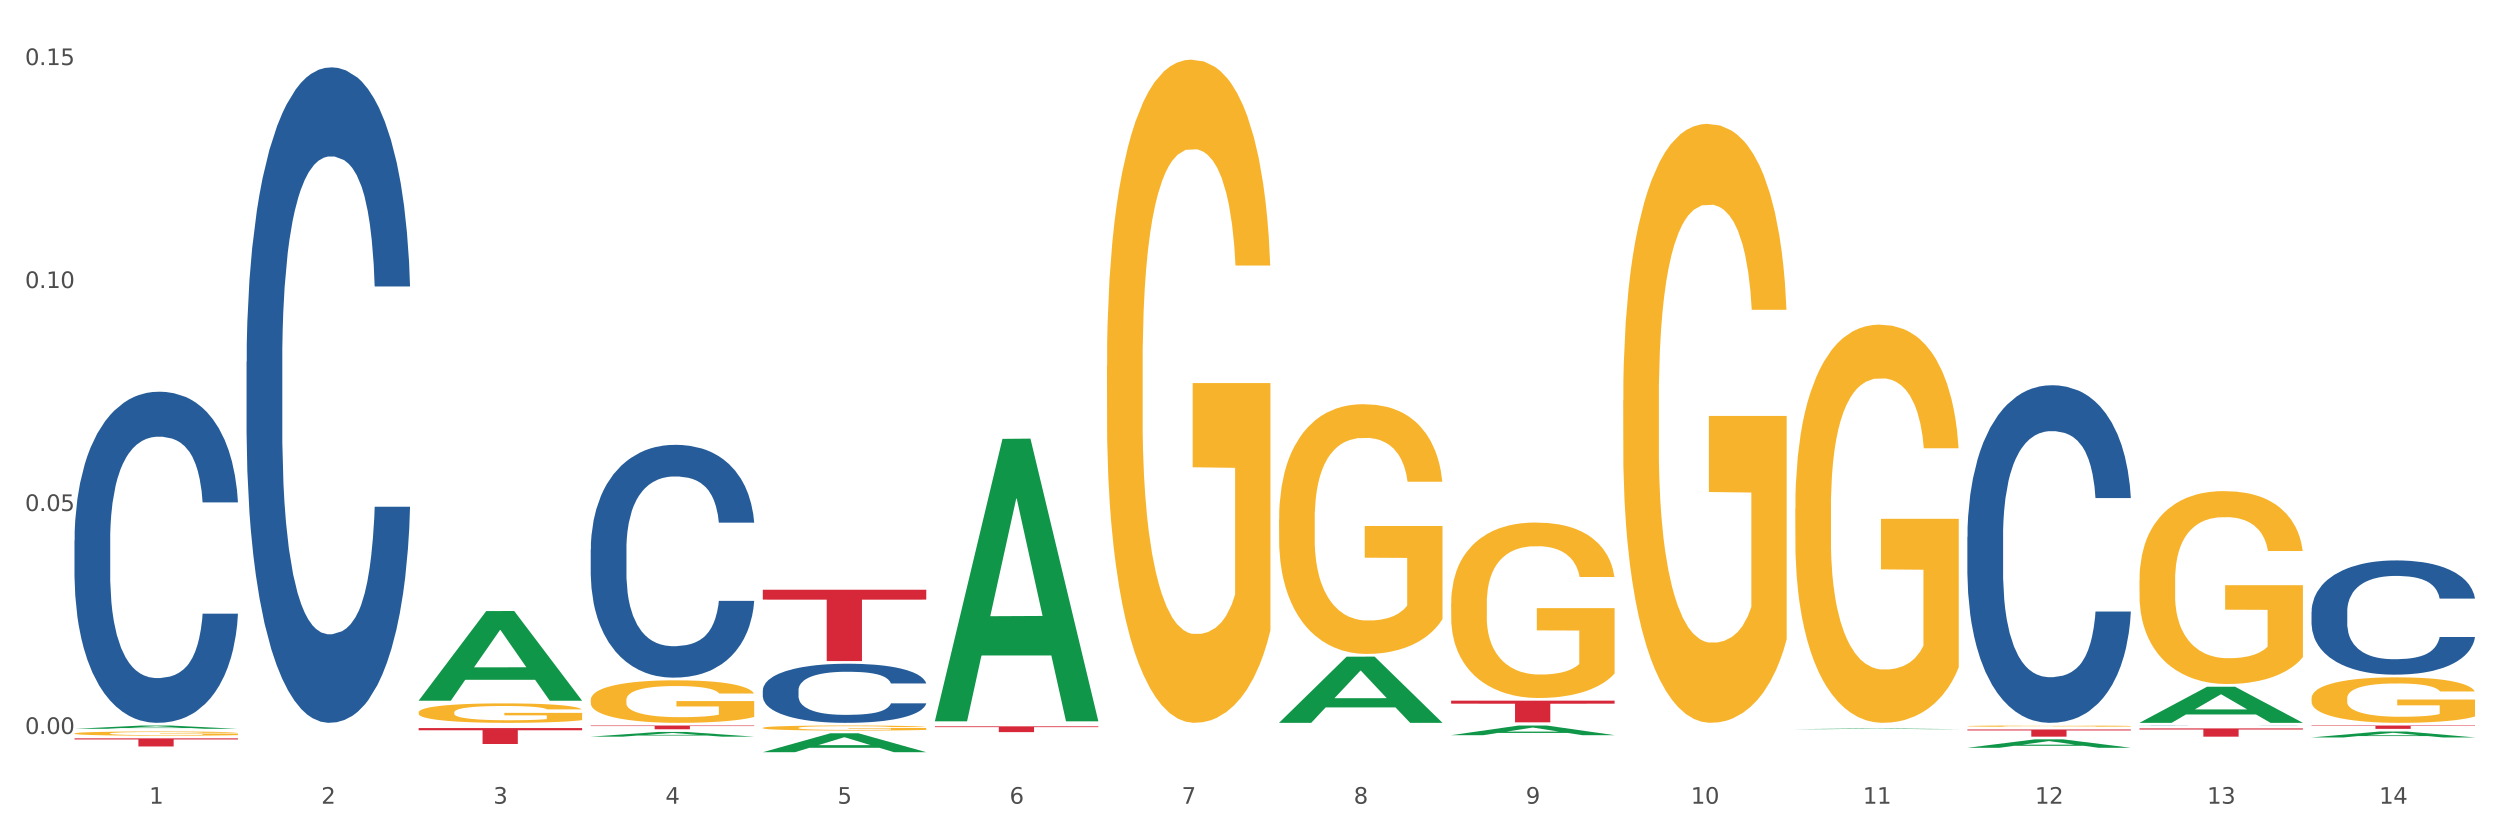 <?xml version="1.0" encoding="utf-8" standalone="no"?>
<!DOCTYPE svg PUBLIC "-//W3C//DTD SVG 1.1//EN"
  "http://www.w3.org/Graphics/SVG/1.1/DTD/svg11.dtd">
<svg xmlns:xlink="http://www.w3.org/1999/xlink" width="1080pt" height="360pt" viewBox="0 0 1080 360" xmlns="http://www.w3.org/2000/svg" version="1.1">
 <rect x="0" y="0" width="1080" height="360" fill="#333333" stroke="none"/>
 <defs>
  <style type="text/css">*{stroke-linejoin: round; stroke-linecap: butt}</style>
 </defs>
 <g id="figure_1">
  <g id="patch_1">
   <path d="M 0 360 
L 1080 360 
L 1080 0 
L 0 0 
z
" style="fill: #ffffff; stroke: #ffffff; stroke-linejoin: miter"/>
  </g>
  <g id="axes_1">
   <g id="matplotlib.axis_1">
    <g id="xtick_1">
     <g id="text_1">
      <!-- 1 -->
      <g style="fill: #4d4d4d" transform="translate(64.432 347.204) scale(0.096 -0.096)">
       <defs>
        <path id="DejaVuSans-31" d="M 794 531 
L 1825 531 
L 1825 4091 
L 703 3866 
L 703 4441 
L 1819 4666 
L 2450 4666 
L 2450 531 
L 3481 531 
L 3481 0 
L 794 0 
L 794 531 
z
" transform="scale(0.016)"/>
       </defs>
       <use xlink:href="#DejaVuSans-31"/>
      </g>
     </g>
    </g>
    <g id="xtick_2">
     <g id="text_2">
      <!-- 2 -->
      <g style="fill: #4d4d4d" transform="translate(138.771 347.204) scale(0.096 -0.096)">
       <defs>
        <path id="DejaVuSans-32" d="M 1228 531 
L 3431 531 
L 3431 0 
L 469 0 
L 469 531 
Q 828 903 1448 1529 
Q 2069 2156 2228 2338 
Q 2531 2678 2651 2914 
Q 2772 3150 2772 3378 
Q 2772 3750 2511 3984 
Q 2250 4219 1831 4219 
Q 1534 4219 1204 4116 
Q 875 4013 500 3803 
L 500 4441 
Q 881 4594 1212 4672 
Q 1544 4750 1819 4750 
Q 2544 4750 2975 4387 
Q 3406 4025 3406 3419 
Q 3406 3131 3298 2873 
Q 3191 2616 2906 2266 
Q 2828 2175 2409 1742 
Q 1991 1309 1228 531 
z
" transform="scale(0.016)"/>
       </defs>
       <use xlink:href="#DejaVuSans-32"/>
      </g>
     </g>
    </g>
    <g id="xtick_3">
     <g id="text_3">
      <!-- 3 -->
      <g style="fill: #4d4d4d" transform="translate(213.109 347.204) scale(0.096 -0.096)">
       <defs>
        <path id="DejaVuSans-33" d="M 2597 2516 
Q 3050 2419 3304 2112 
Q 3559 1806 3559 1356 
Q 3559 666 3084 287 
Q 2609 -91 1734 -91 
Q 1441 -91 1130 -33 
Q 819 25 488 141 
L 488 750 
Q 750 597 1062 519 
Q 1375 441 1716 441 
Q 2309 441 2620 675 
Q 2931 909 2931 1356 
Q 2931 1769 2642 2001 
Q 2353 2234 1838 2234 
L 1294 2234 
L 1294 2753 
L 1863 2753 
Q 2328 2753 2575 2939 
Q 2822 3125 2822 3475 
Q 2822 3834 2567 4026 
Q 2313 4219 1838 4219 
Q 1578 4219 1281 4162 
Q 984 4106 628 3988 
L 628 4550 
Q 988 4650 1302 4700 
Q 1616 4750 1894 4750 
Q 2613 4750 3031 4423 
Q 3450 4097 3450 3541 
Q 3450 3153 3228 2886 
Q 3006 2619 2597 2516 
z
" transform="scale(0.016)"/>
       </defs>
       <use xlink:href="#DejaVuSans-33"/>
      </g>
     </g>
    </g>
    <g id="xtick_4">
     <g id="text_4">
      <!-- 4 -->
      <g style="fill: #4d4d4d" transform="translate(287.448 347.204) scale(0.096 -0.096)">
       <defs>
        <path id="DejaVuSans-34" d="M 2419 4116 
L 825 1625 
L 2419 1625 
L 2419 4116 
z
M 2253 4666 
L 3047 4666 
L 3047 1625 
L 3713 1625 
L 3713 1100 
L 3047 1100 
L 3047 0 
L 2419 0 
L 2419 1100 
L 313 1100 
L 313 1709 
L 2253 4666 
z
" transform="scale(0.016)"/>
       </defs>
       <use xlink:href="#DejaVuSans-34"/>
      </g>
     </g>
    </g>
    <g id="xtick_5">
     <g id="text_5">
      <!-- 5 -->
      <g style="fill: #4d4d4d" transform="translate(361.787 347.204) scale(0.096 -0.096)">
       <defs>
        <path id="DejaVuSans-35" d="M 691 4666 
L 3169 4666 
L 3169 4134 
L 1269 4134 
L 1269 2991 
Q 1406 3038 1543 3061 
Q 1681 3084 1819 3084 
Q 2600 3084 3056 2656 
Q 3513 2228 3513 1497 
Q 3513 744 3044 326 
Q 2575 -91 1722 -91 
Q 1428 -91 1123 -41 
Q 819 9 494 109 
L 494 744 
Q 775 591 1075 516 
Q 1375 441 1709 441 
Q 2250 441 2565 725 
Q 2881 1009 2881 1497 
Q 2881 1984 2565 2268 
Q 2250 2553 1709 2553 
Q 1456 2553 1204 2497 
Q 953 2441 691 2322 
L 691 4666 
z
" transform="scale(0.016)"/>
       </defs>
       <use xlink:href="#DejaVuSans-35"/>
      </g>
     </g>
    </g>
    <g id="xtick_6">
     <g id="text_6">
      <!-- 6 -->
      <g style="fill: #4d4d4d" transform="translate(436.125 347.204) scale(0.096 -0.096)">
       <defs>
        <path id="DejaVuSans-36" d="M 2113 2584 
Q 1688 2584 1439 2293 
Q 1191 2003 1191 1497 
Q 1191 994 1439 701 
Q 1688 409 2113 409 
Q 2538 409 2786 701 
Q 3034 994 3034 1497 
Q 3034 2003 2786 2293 
Q 2538 2584 2113 2584 
z
M 3366 4563 
L 3366 3988 
Q 3128 4100 2886 4159 
Q 2644 4219 2406 4219 
Q 1781 4219 1451 3797 
Q 1122 3375 1075 2522 
Q 1259 2794 1537 2939 
Q 1816 3084 2150 3084 
Q 2853 3084 3261 2657 
Q 3669 2231 3669 1497 
Q 3669 778 3244 343 
Q 2819 -91 2113 -91 
Q 1303 -91 875 529 
Q 447 1150 447 2328 
Q 447 3434 972 4092 
Q 1497 4750 2381 4750 
Q 2619 4750 2861 4703 
Q 3103 4656 3366 4563 
z
" transform="scale(0.016)"/>
       </defs>
       <use xlink:href="#DejaVuSans-36"/>
      </g>
     </g>
    </g>
    <g id="xtick_7">
     <g id="text_7">
      <!-- 7 -->
      <g style="fill: #4d4d4d" transform="translate(510.464 347.204) scale(0.096 -0.096)">
       <defs>
        <path id="DejaVuSans-37" d="M 525 4666 
L 3525 4666 
L 3525 4397 
L 1831 0 
L 1172 0 
L 2766 4134 
L 525 4134 
L 525 4666 
z
" transform="scale(0.016)"/>
       </defs>
       <use xlink:href="#DejaVuSans-37"/>
      </g>
     </g>
    </g>
    <g id="xtick_8">
     <g id="text_8">
      <!-- 8 -->
      <g style="fill: #4d4d4d" transform="translate(584.803 347.204) scale(0.096 -0.096)">
       <defs>
        <path id="DejaVuSans-38" d="M 2034 2216 
Q 1584 2216 1326 1975 
Q 1069 1734 1069 1313 
Q 1069 891 1326 650 
Q 1584 409 2034 409 
Q 2484 409 2743 651 
Q 3003 894 3003 1313 
Q 3003 1734 2745 1975 
Q 2488 2216 2034 2216 
z
M 1403 2484 
Q 997 2584 770 2862 
Q 544 3141 544 3541 
Q 544 4100 942 4425 
Q 1341 4750 2034 4750 
Q 2731 4750 3128 4425 
Q 3525 4100 3525 3541 
Q 3525 3141 3298 2862 
Q 3072 2584 2669 2484 
Q 3125 2378 3379 2068 
Q 3634 1759 3634 1313 
Q 3634 634 3220 271 
Q 2806 -91 2034 -91 
Q 1263 -91 848 271 
Q 434 634 434 1313 
Q 434 1759 690 2068 
Q 947 2378 1403 2484 
z
M 1172 3481 
Q 1172 3119 1398 2916 
Q 1625 2713 2034 2713 
Q 2441 2713 2670 2916 
Q 2900 3119 2900 3481 
Q 2900 3844 2670 4047 
Q 2441 4250 2034 4250 
Q 1625 4250 1398 4047 
Q 1172 3844 1172 3481 
z
" transform="scale(0.016)"/>
       </defs>
       <use xlink:href="#DejaVuSans-38"/>
      </g>
     </g>
    </g>
    <g id="xtick_9">
     <g id="text_9">
      <!-- 9 -->
      <g style="fill: #4d4d4d" transform="translate(659.142 347.204) scale(0.096 -0.096)">
       <defs>
        <path id="DejaVuSans-39" d="M 703 97 
L 703 672 
Q 941 559 1184 500 
Q 1428 441 1663 441 
Q 2288 441 2617 861 
Q 2947 1281 2994 2138 
Q 2813 1869 2534 1725 
Q 2256 1581 1919 1581 
Q 1219 1581 811 2004 
Q 403 2428 403 3163 
Q 403 3881 828 4315 
Q 1253 4750 1959 4750 
Q 2769 4750 3195 4129 
Q 3622 3509 3622 2328 
Q 3622 1225 3098 567 
Q 2575 -91 1691 -91 
Q 1453 -91 1209 -44 
Q 966 3 703 97 
z
M 1959 2075 
Q 2384 2075 2632 2365 
Q 2881 2656 2881 3163 
Q 2881 3666 2632 3958 
Q 2384 4250 1959 4250 
Q 1534 4250 1286 3958 
Q 1038 3666 1038 3163 
Q 1038 2656 1286 2365 
Q 1534 2075 1959 2075 
z
" transform="scale(0.016)"/>
       </defs>
       <use xlink:href="#DejaVuSans-39"/>
      </g>
     </g>
    </g>
    <g id="xtick_10">
     <g id="text_10">
      <!-- 10 -->
      <g style="fill: #4d4d4d" transform="translate(730.426 347.204) scale(0.096 -0.096)">
       <defs>
        <path id="DejaVuSans-30" d="M 2034 4250 
Q 1547 4250 1301 3770 
Q 1056 3291 1056 2328 
Q 1056 1369 1301 889 
Q 1547 409 2034 409 
Q 2525 409 2770 889 
Q 3016 1369 3016 2328 
Q 3016 3291 2770 3770 
Q 2525 4250 2034 4250 
z
M 2034 4750 
Q 2819 4750 3233 4129 
Q 3647 3509 3647 2328 
Q 3647 1150 3233 529 
Q 2819 -91 2034 -91 
Q 1250 -91 836 529 
Q 422 1150 422 2328 
Q 422 3509 836 4129 
Q 1250 4750 2034 4750 
z
" transform="scale(0.016)"/>
       </defs>
       <use xlink:href="#DejaVuSans-31"/>
       <use xlink:href="#DejaVuSans-30" transform="translate(63.623 0)"/>
      </g>
     </g>
    </g>
    <g id="xtick_11">
     <g id="text_11">
      <!-- 11 -->
      <g style="fill: #4d4d4d" transform="translate(804.765 347.204) scale(0.096 -0.096)">
       <use xlink:href="#DejaVuSans-31"/>
       <use xlink:href="#DejaVuSans-31" transform="translate(63.623 0)"/>
      </g>
     </g>
    </g>
    <g id="xtick_12">
     <g id="text_12">
      <!-- 12 -->
      <g style="fill: #4d4d4d" transform="translate(879.104 347.204) scale(0.096 -0.096)">
       <use xlink:href="#DejaVuSans-31"/>
       <use xlink:href="#DejaVuSans-32" transform="translate(63.623 0)"/>
      </g>
     </g>
    </g>
    <g id="xtick_13">
     <g id="text_13">
      <!-- 13 -->
      <g style="fill: #4d4d4d" transform="translate(953.442 347.204) scale(0.096 -0.096)">
       <use xlink:href="#DejaVuSans-31"/>
       <use xlink:href="#DejaVuSans-33" transform="translate(63.623 0)"/>
      </g>
     </g>
    </g>
    <g id="xtick_14">
     <g id="text_14">
      <!-- 14 -->
      <g style="fill: #4d4d4d" transform="translate(1027.781 347.204) scale(0.096 -0.096)">
       <use xlink:href="#DejaVuSans-31"/>
       <use xlink:href="#DejaVuSans-34" transform="translate(63.623 0)"/>
      </g>
     </g>
    </g>
    <g id="xtick_15"/>
    <g id="xtick_16"/>
    <g id="xtick_17"/>
    <g id="xtick_18"/>
    <g id="xtick_19"/>
    <g id="xtick_20"/>
    <g id="xtick_21"/>
    <g id="xtick_22"/>
    <g id="xtick_23"/>
    <g id="xtick_24"/>
    <g id="xtick_25"/>
    <g id="xtick_26"/>
    <g id="xtick_27"/>
   </g>
   <g id="matplotlib.axis_2">
    <g id="ytick_1">
     <g id="text_15">
      <!-- 0.00 -->
      <g style="fill: #4d4d4d" transform="translate(10.8 317.069) scale(0.096 -0.096)">
       <defs>
        <path id="DejaVuSans-2e" d="M 684 794 
L 1344 794 
L 1344 0 
L 684 0 
L 684 794 
z
" transform="scale(0.016)"/>
       </defs>
       <use xlink:href="#DejaVuSans-30"/>
       <use xlink:href="#DejaVuSans-2e" transform="translate(63.623 0)"/>
       <use xlink:href="#DejaVuSans-30" transform="translate(95.41 0)"/>
       <use xlink:href="#DejaVuSans-30" transform="translate(159.033 0)"/>
      </g>
     </g>
    </g>
    <g id="ytick_2">
     <g id="text_16">
      <!-- 0.05 -->
      <g style="fill: #4d4d4d" transform="translate(10.8 220.75) scale(0.096 -0.096)">
       <use xlink:href="#DejaVuSans-30"/>
       <use xlink:href="#DejaVuSans-2e" transform="translate(63.623 0)"/>
       <use xlink:href="#DejaVuSans-30" transform="translate(95.41 0)"/>
       <use xlink:href="#DejaVuSans-35" transform="translate(159.033 0)"/>
      </g>
     </g>
    </g>
    <g id="ytick_3">
     <g id="text_17">
      <!-- 0.10 -->
      <g style="fill: #4d4d4d" transform="translate(10.8 124.43) scale(0.096 -0.096)">
       <use xlink:href="#DejaVuSans-30"/>
       <use xlink:href="#DejaVuSans-2e" transform="translate(63.623 0)"/>
       <use xlink:href="#DejaVuSans-31" transform="translate(95.41 0)"/>
       <use xlink:href="#DejaVuSans-30" transform="translate(159.033 0)"/>
      </g>
     </g>
    </g>
    <g id="ytick_4">
     <g id="text_18">
      <!-- 0.15 -->
      <g style="fill: #4d4d4d" transform="translate(10.8 28.111) scale(0.096 -0.096)">
       <use xlink:href="#DejaVuSans-30"/>
       <use xlink:href="#DejaVuSans-2e" transform="translate(63.623 0)"/>
       <use xlink:href="#DejaVuSans-31" transform="translate(95.41 0)"/>
       <use xlink:href="#DejaVuSans-35" transform="translate(159.033 0)"/>
      </g>
     </g>
    </g>
    <g id="ytick_5"/>
    <g id="ytick_6"/>
    <g id="ytick_7"/>
   </g>
   <g id="PolyCollection_1">
    <path d="M 32.175 314.849 
L 32.248 314.848 
L 61.37 313.423 
L 73.456 313.422 
L 102.797 314.852 
L 88.818 314.852 
L 82.484 314.519 
L 52.415 314.519 
L 52.197 314.524 
L 46.081 314.852 
L 32.175 314.852 
L 32.175 314.849 
L 56.201 314.32 
L 78.698 314.319 
L 67.559 313.727 
L 67.413 313.724 
L 67.267 313.728 
L 56.128 314.319 
L 56.201 314.32 
L 32.175 314.849 
z
" clip-path="url(#p7089445ab5)" style="fill: #109648"/>
    <path d="M 849.901 315.139 
L 920.523 315.139 
L 920.523 315.57 
L 892.742 315.573 
L 892.742 318.236 
L 877.514 318.236 
L 877.514 315.573 
L 849.901 315.57 
L 849.901 315.142 
L 849.901 315.139 
z
" clip-path="url(#p7089445ab5)" style="fill: #d62839"/>
    <path d="M 626.885 302.695 
L 697.506 302.695 
L 697.506 303.994 
L 669.726 304.003 
L 669.726 312.043 
L 654.497 312.043 
L 654.497 304.003 
L 626.885 303.994 
L 626.885 302.704 
L 626.885 302.695 
z
" clip-path="url(#p7089445ab5)" style="fill: #d62839"/>
    <path d="M 403.869 313.767 
L 474.49 313.767 
L 474.49 314.118 
L 446.71 314.12 
L 446.71 316.293 
L 431.481 316.293 
L 431.481 314.12 
L 403.869 314.118 
L 403.869 313.769 
L 403.869 313.767 
z
" clip-path="url(#p7089445ab5)" style="fill: #d62839"/>
    <path d="M 329.53 254.757 
L 400.152 254.757 
L 400.152 259.04 
L 372.371 259.069 
L 372.371 285.579 
L 357.143 285.579 
L 357.143 259.069 
L 329.53 259.04 
L 329.53 254.786 
L 329.53 254.757 
z
" clip-path="url(#p7089445ab5)" style="fill: #d62839"/>
    <path d="M 255.191 313.422 
L 325.813 313.422 
L 325.813 313.648 
L 298.033 313.65 
L 298.033 315.047 
L 282.804 315.047 
L 282.804 313.65 
L 255.191 313.648 
L 255.191 313.424 
L 255.191 313.422 
z
" clip-path="url(#p7089445ab5)" style="fill: #d62839"/>
    <path d="M 180.852 307.747 
L 180.936 307.739 
L 180.936 307.463 
L 181.103 307.225 
L 181.936 306.649 
L 183.187 306.172 
L 184.104 305.919 
L 185.021 305.711 
L 186.105 305.504 
L 187.439 305.289 
L 189.857 304.974 
L 191.358 304.813 
L 193.192 304.644 
L 196.528 304.398 
L 198.946 304.26 
L 201.447 304.144 
L 205.533 304.006 
L 208.201 303.945 
L 211.036 303.899 
L 214.454 303.868 
L 217.039 303.86 
L 222.709 303.883 
L 227.545 303.952 
L 229.879 304.006 
L 232.881 304.098 
L 234.465 304.16 
L 237.05 304.283 
L 239.718 304.444 
L 241.552 304.582 
L 244.304 304.843 
L 246.388 305.105 
L 248.306 305.427 
L 249.306 305.65 
L 250.057 305.857 
L 250.724 306.095 
L 251.391 306.472 
L 236.383 306.472 
L 235.799 306.203 
L 234.882 305.95 
L 233.548 305.704 
L 232.38 305.55 
L 230.379 305.358 
L 228.545 305.235 
L 226.627 305.143 
L 224.293 305.066 
L 222.458 305.028 
L 219.874 304.997 
L 214.788 305.005 
L 211.369 305.066 
L 209.034 305.143 
L 207.534 305.212 
L 206.2 305.289 
L 204.699 305.396 
L 202.948 305.558 
L 201.697 305.704 
L 200.446 305.888 
L 199.446 306.072 
L 198.529 306.288 
L 197.778 306.518 
L 197.195 306.756 
L 196.694 307.048 
L 196.277 307.532 
L 196.277 308.584 
L 196.444 308.822 
L 196.861 309.137 
L 197.361 309.376 
L 198.195 309.66 
L 198.946 309.852 
L 200.363 310.128 
L 201.947 310.359 
L 203.198 310.505 
L 204.449 310.628 
L 206.616 310.797 
L 209.034 310.935 
L 211.119 311.019 
L 213.954 311.096 
L 215.871 311.127 
L 217.539 311.142 
L 221.625 311.142 
L 224.543 311.119 
L 227.795 311.065 
L 230.296 310.996 
L 232.38 310.912 
L 234.715 310.774 
L 236.216 310.643 
L 236.216 309.038 
L 217.873 309.03 
L 217.873 307.962 
L 251.474 307.962 
L 251.474 311.096 
L 250.057 311.258 
L 248.473 311.403 
L 246.805 311.534 
L 244.304 311.695 
L 241.302 311.849 
L 238.634 311.957 
L 235.799 312.049 
L 232.464 312.133 
L 228.128 312.21 
L 225.46 312.241 
L 222.125 312.264 
L 218.206 312.271 
L 214.788 312.256 
L 211.452 312.218 
L 207.951 312.149 
L 204.532 312.049 
L 201.947 311.949 
L 199.362 311.826 
L 196.611 311.665 
L 194.443 311.511 
L 192.776 311.373 
L 190.941 311.196 
L 188.94 310.966 
L 187.439 310.758 
L 186.105 310.543 
L 184.688 310.267 
L 183.687 310.028 
L 182.687 309.729 
L 182.103 309.506 
L 181.436 309.16 
L 180.936 308.677 
L 180.852 307.747 
z
" clip-path="url(#p7089445ab5)" style="fill: #f7b32b"/>
    <path d="M 32.175 318.971 
L 102.797 318.971 
L 102.797 319.457 
L 75.017 319.46 
L 75.017 322.467 
L 59.788 322.467 
L 59.788 319.46 
L 32.175 319.457 
L 32.175 318.974 
L 32.175 318.971 
z
" clip-path="url(#p7089445ab5)" style="fill: #d62839"/>
    <path d="M 32.175 233.49 
L 32.258 233.359 
L 32.258 229.701 
L 32.509 224.736 
L 33.427 215.591 
L 34.596 208.666 
L 36.599 200.566 
L 37.684 197.169 
L 39.104 193.38 
L 42.025 187.24 
L 45.364 182.014 
L 47.702 179.14 
L 49.455 177.311 
L 53.378 174.044 
L 55.632 172.607 
L 57.969 171.431 
L 59.973 170.647 
L 63.312 169.733 
L 65.983 169.341 
L 69.072 169.21 
L 71.66 169.341 
L 75.082 169.864 
L 80.091 171.431 
L 82.011 172.346 
L 84.599 173.914 
L 87.27 176.004 
L 89.44 178.094 
L 91.945 181.099 
L 94.533 185.019 
L 97.037 189.984 
L 98.79 194.556 
L 100.209 199.39 
L 101.461 205.27 
L 102.379 211.671 
L 102.797 217.028 
L 87.52 217.028 
L 87.103 212.194 
L 86.268 206.968 
L 85.434 203.44 
L 84.515 200.566 
L 83.096 197.3 
L 81.844 195.21 
L 79.757 192.727 
L 77.837 191.159 
L 76.251 190.245 
L 74.331 189.461 
L 70.241 188.677 
L 67.319 188.677 
L 65.482 188.938 
L 63.229 189.592 
L 61.309 190.506 
L 59.055 192.074 
L 57.302 193.772 
L 55.549 195.993 
L 54.547 197.561 
L 53.044 200.436 
L 52.043 202.787 
L 50.707 206.837 
L 49.956 209.712 
L 48.62 217.159 
L 48.036 222.646 
L 47.785 226.435 
L 47.618 230.616 
L 47.618 250.997 
L 48.119 260.142 
L 48.537 264.062 
L 49.204 268.504 
L 50.457 274.252 
L 52.293 279.87 
L 54.213 283.921 
L 55.799 286.403 
L 57.302 288.232 
L 58.804 289.669 
L 60.641 290.976 
L 62.143 291.76 
L 64.397 292.543 
L 67.069 292.935 
L 69.155 292.935 
L 73.413 292.282 
L 75.333 291.629 
L 77.169 290.714 
L 79.173 289.277 
L 80.759 287.709 
L 81.677 286.534 
L 83.18 284.051 
L 84.348 281.438 
L 85.35 278.433 
L 86.018 275.82 
L 86.769 271.901 
L 87.353 267.459 
L 87.52 265.107 
L 102.797 265.107 
L 102.463 269.81 
L 101.879 274.383 
L 100.71 280.524 
L 99.792 284.051 
L 98.372 288.363 
L 96.87 292.021 
L 94.783 296.071 
L 92.863 299.076 
L 90.86 301.689 
L 88.689 304.041 
L 84.766 307.307 
L 83.347 308.221 
L 80.341 309.789 
L 78.004 310.704 
L 74.581 311.618 
L 71.075 312.141 
L 67.402 312.271 
L 64.147 312.01 
L 60.557 311.226 
L 58.303 310.442 
L 55.799 309.267 
L 52.877 307.437 
L 50.123 305.216 
L 47.535 302.603 
L 45.114 299.598 
L 42.86 296.202 
L 39.938 290.584 
L 37.768 285.096 
L 36.182 280.001 
L 35.097 275.69 
L 34.011 270.202 
L 33.427 266.414 
L 32.509 257.268 
L 32.175 248.776 
L 32.175 233.49 
z
" clip-path="url(#p7089445ab5)" style="fill: #255c99"/>
    <path d="M 106.514 156.329 
L 106.597 156.07 
L 106.597 148.829 
L 106.848 139.002 
L 107.766 120.899 
L 108.935 107.193 
L 110.938 91.159 
L 112.023 84.435 
L 113.442 76.935 
L 116.364 64.781 
L 119.703 54.436 
L 122.04 48.747 
L 123.794 45.126 
L 127.717 38.661 
L 129.971 35.816 
L 132.308 33.489 
L 134.312 31.937 
L 137.651 30.127 
L 140.322 29.351 
L 143.411 29.092 
L 145.998 29.351 
L 149.421 30.385 
L 154.43 33.489 
L 156.35 35.299 
L 158.937 38.402 
L 161.609 42.54 
L 163.779 46.678 
L 166.283 52.626 
L 168.871 60.384 
L 171.376 70.212 
L 173.129 79.263 
L 174.548 88.832 
L 175.8 100.469 
L 176.718 113.141 
L 177.135 123.744 
L 161.859 123.744 
L 161.442 114.175 
L 160.607 103.831 
L 159.772 96.848 
L 158.854 91.159 
L 157.435 84.694 
L 156.183 80.556 
L 154.096 75.642 
L 152.176 72.539 
L 150.59 70.729 
L 148.67 69.177 
L 144.579 67.625 
L 141.658 67.625 
L 139.821 68.143 
L 137.567 69.436 
L 135.647 71.246 
L 133.393 74.349 
L 131.64 77.711 
L 129.887 82.108 
L 128.886 85.211 
L 127.383 90.9 
L 126.381 95.555 
L 125.046 103.572 
L 124.294 109.262 
L 122.959 124.003 
L 122.374 134.864 
L 122.124 142.364 
L 121.957 150.64 
L 121.957 190.983 
L 122.458 209.086 
L 122.875 216.844 
L 123.543 225.637 
L 124.795 237.016 
L 126.632 248.136 
L 128.552 256.153 
L 130.138 261.066 
L 131.64 264.687 
L 133.143 267.532 
L 134.979 270.118 
L 136.482 271.67 
L 138.736 273.221 
L 141.407 273.997 
L 143.494 273.997 
L 147.751 272.704 
L 149.671 271.411 
L 151.508 269.601 
L 153.511 266.756 
L 155.097 263.653 
L 156.016 261.325 
L 157.518 256.411 
L 158.687 251.239 
L 159.689 245.291 
L 160.357 240.119 
L 161.108 232.361 
L 161.692 223.568 
L 161.859 218.913 
L 177.135 218.913 
L 176.802 228.223 
L 176.217 237.274 
L 175.049 249.429 
L 174.13 256.411 
L 172.711 264.946 
L 171.209 272.187 
L 169.122 280.204 
L 167.202 286.152 
L 165.198 291.324 
L 163.028 295.979 
L 159.104 302.444 
L 157.685 304.255 
L 154.68 307.358 
L 152.343 309.168 
L 148.92 310.978 
L 145.414 312.013 
L 141.741 312.271 
L 138.486 311.754 
L 134.896 310.203 
L 132.642 308.651 
L 130.138 306.323 
L 127.216 302.703 
L 124.461 298.306 
L 121.874 293.134 
L 119.453 287.186 
L 117.199 280.462 
L 114.277 269.342 
L 112.107 258.48 
L 110.521 248.395 
L 109.435 239.86 
L 108.35 228.999 
L 107.766 221.499 
L 106.848 203.396 
L 106.514 186.587 
L 106.514 156.329 
z
" clip-path="url(#p7089445ab5)" style="fill: #255c99"/>
    <path d="M 255.191 237.356 
L 255.275 237.264 
L 255.275 234.693 
L 255.525 231.202 
L 256.443 224.772 
L 257.612 219.904 
L 259.615 214.209 
L 260.701 211.821 
L 262.12 209.157 
L 265.041 204.84 
L 268.381 201.165 
L 270.718 199.145 
L 272.471 197.859 
L 276.394 195.562 
L 278.648 194.552 
L 280.986 193.725 
L 282.989 193.174 
L 286.328 192.531 
L 288.999 192.256 
L 292.088 192.164 
L 294.676 192.256 
L 298.098 192.623 
L 303.107 193.725 
L 305.027 194.368 
L 307.615 195.47 
L 310.286 196.94 
L 312.457 198.41 
L 314.961 200.523 
L 317.549 203.278 
L 320.053 206.769 
L 321.806 209.984 
L 323.225 213.382 
L 324.477 217.516 
L 325.396 222.017 
L 325.813 225.783 
L 310.537 225.783 
L 310.119 222.384 
L 309.284 218.71 
L 308.45 216.23 
L 307.531 214.209 
L 306.112 211.913 
L 304.86 210.443 
L 302.773 208.698 
L 300.853 207.595 
L 299.267 206.952 
L 297.347 206.401 
L 293.257 205.85 
L 290.335 205.85 
L 288.499 206.034 
L 286.245 206.493 
L 284.325 207.136 
L 282.071 208.238 
L 280.318 209.432 
L 278.565 210.994 
L 277.563 212.096 
L 276.06 214.117 
L 275.059 215.77 
L 273.723 218.618 
L 272.972 220.639 
L 271.636 225.874 
L 271.052 229.732 
L 270.801 232.396 
L 270.634 235.335 
L 270.634 249.665 
L 271.135 256.095 
L 271.553 258.85 
L 272.22 261.973 
L 273.473 266.015 
L 275.309 269.965 
L 277.229 272.812 
L 278.815 274.557 
L 280.318 275.843 
L 281.82 276.854 
L 283.657 277.772 
L 285.159 278.324 
L 287.413 278.875 
L 290.085 279.15 
L 292.172 279.15 
L 296.429 278.691 
L 298.349 278.232 
L 300.185 277.589 
L 302.189 276.578 
L 303.775 275.476 
L 304.693 274.649 
L 306.196 272.904 
L 307.364 271.067 
L 308.366 268.954 
L 309.034 267.117 
L 309.785 264.362 
L 310.37 261.239 
L 310.537 259.585 
L 325.813 259.585 
L 325.479 262.892 
L 324.895 266.107 
L 323.726 270.424 
L 322.808 272.904 
L 321.389 275.935 
L 319.886 278.507 
L 317.799 281.355 
L 315.879 283.467 
L 313.876 285.305 
L 311.705 286.958 
L 307.782 289.254 
L 306.363 289.897 
L 303.358 291 
L 301.02 291.642 
L 297.598 292.285 
L 294.092 292.653 
L 290.419 292.745 
L 287.163 292.561 
L 283.573 292.01 
L 281.32 291.459 
L 278.815 290.632 
L 275.893 289.346 
L 273.139 287.785 
L 270.551 285.947 
L 268.13 283.835 
L 265.876 281.447 
L 262.955 277.497 
L 260.784 273.639 
L 259.198 270.057 
L 258.113 267.025 
L 257.028 263.167 
L 256.443 260.504 
L 255.525 254.074 
L 255.191 248.103 
L 255.191 237.356 
z
" clip-path="url(#p7089445ab5)" style="fill: #255c99"/>
    <path d="M 329.53 298.206 
L 329.613 298.183 
L 329.613 297.53 
L 329.864 296.643 
L 330.782 295.01 
L 331.951 293.774 
L 333.954 292.328 
L 335.039 291.721 
L 336.458 291.045 
L 339.38 289.949 
L 342.719 289.016 
L 345.057 288.502 
L 346.81 288.176 
L 350.733 287.593 
L 352.987 287.336 
L 355.324 287.126 
L 357.328 286.986 
L 360.667 286.823 
L 363.338 286.753 
L 366.427 286.73 
L 369.015 286.753 
L 372.437 286.846 
L 377.446 287.126 
L 379.366 287.289 
L 381.954 287.569 
L 384.625 287.943 
L 386.795 288.316 
L 389.3 288.852 
L 391.887 289.552 
L 394.392 290.438 
L 396.145 291.255 
L 397.564 292.118 
L 398.816 293.168 
L 399.734 294.311 
L 400.152 295.267 
L 384.875 295.267 
L 384.458 294.404 
L 383.623 293.471 
L 382.788 292.841 
L 381.87 292.328 
L 380.451 291.745 
L 379.199 291.371 
L 377.112 290.928 
L 375.192 290.648 
L 373.606 290.485 
L 371.686 290.345 
L 367.595 290.205 
L 364.674 290.205 
L 362.837 290.252 
L 360.583 290.368 
L 358.663 290.532 
L 356.41 290.812 
L 354.656 291.115 
L 352.903 291.511 
L 351.902 291.791 
L 350.399 292.305 
L 349.397 292.724 
L 348.062 293.447 
L 347.31 293.961 
L 345.975 295.29 
L 345.391 296.27 
L 345.14 296.946 
L 344.973 297.693 
L 344.973 301.332 
L 345.474 302.964 
L 345.891 303.664 
L 346.559 304.457 
L 347.811 305.484 
L 349.648 306.487 
L 351.568 307.21 
L 353.154 307.653 
L 354.656 307.98 
L 356.159 308.236 
L 357.996 308.469 
L 359.498 308.609 
L 361.752 308.749 
L 364.423 308.819 
L 366.51 308.819 
L 370.768 308.703 
L 372.688 308.586 
L 374.524 308.423 
L 376.528 308.166 
L 378.114 307.886 
L 379.032 307.676 
L 380.534 307.233 
L 381.703 306.767 
L 382.705 306.23 
L 383.373 305.764 
L 384.124 305.064 
L 384.708 304.271 
L 384.875 303.851 
L 400.152 303.851 
L 399.818 304.691 
L 399.233 305.507 
L 398.065 306.603 
L 397.146 307.233 
L 395.727 308.003 
L 394.225 308.656 
L 392.138 309.379 
L 390.218 309.916 
L 388.214 310.382 
L 386.044 310.802 
L 382.121 311.385 
L 380.701 311.548 
L 377.696 311.828 
L 375.359 311.992 
L 371.936 312.155 
L 368.43 312.248 
L 364.757 312.271 
L 361.502 312.225 
L 357.912 312.085 
L 355.658 311.945 
L 353.154 311.735 
L 350.232 311.408 
L 347.477 311.012 
L 344.89 310.545 
L 342.469 310.009 
L 340.215 309.402 
L 337.293 308.399 
L 335.123 307.42 
L 333.537 306.51 
L 332.452 305.74 
L 331.366 304.761 
L 330.782 304.084 
L 329.864 302.451 
L 329.53 300.935 
L 329.53 298.206 
z
" clip-path="url(#p7089445ab5)" style="fill: #255c99"/>
    <path d="M 924.24 314.673 
L 994.861 314.673 
L 994.861 315.167 
L 967.081 315.171 
L 967.081 318.227 
L 951.852 318.227 
L 951.852 315.171 
L 924.24 315.167 
L 924.24 314.677 
L 924.24 314.673 
z
" clip-path="url(#p7089445ab5)" style="fill: #d62839"/>
    <path d="M 849.901 231.952 
L 849.984 231.819 
L 849.984 228.089 
L 850.235 223.028 
L 851.153 213.704 
L 852.322 206.644 
L 854.325 198.386 
L 855.41 194.923 
L 856.829 191.06 
L 859.751 184.799 
L 863.09 179.471 
L 865.428 176.541 
L 867.181 174.676 
L 871.104 171.346 
L 873.358 169.881 
L 875.695 168.682 
L 877.699 167.883 
L 881.038 166.951 
L 883.709 166.551 
L 886.798 166.418 
L 889.386 166.551 
L 892.808 167.084 
L 897.817 168.682 
L 899.737 169.615 
L 902.325 171.213 
L 904.996 173.344 
L 907.166 175.475 
L 909.671 178.539 
L 912.258 182.535 
L 914.763 187.597 
L 916.516 192.259 
L 917.935 197.187 
L 919.187 203.181 
L 920.105 209.708 
L 920.523 215.169 
L 905.246 215.169 
L 904.829 210.241 
L 903.994 204.913 
L 903.159 201.316 
L 902.241 198.386 
L 900.822 195.056 
L 899.57 192.925 
L 897.483 190.394 
L 895.563 188.795 
L 893.977 187.863 
L 892.057 187.064 
L 887.966 186.265 
L 885.045 186.265 
L 883.208 186.531 
L 880.954 187.197 
L 879.034 188.129 
L 876.78 189.728 
L 875.027 191.459 
L 873.274 193.724 
L 872.273 195.322 
L 870.77 198.253 
L 869.768 200.65 
L 868.433 204.779 
L 867.681 207.71 
L 866.346 215.302 
L 865.761 220.897 
L 865.511 224.759 
L 865.344 229.022 
L 865.344 249.801 
L 865.845 259.125 
L 866.262 263.121 
L 866.93 267.65 
L 868.182 273.51 
L 870.019 279.238 
L 871.939 283.367 
L 873.525 285.898 
L 875.027 287.763 
L 876.53 289.228 
L 878.367 290.56 
L 879.869 291.359 
L 882.123 292.158 
L 884.794 292.558 
L 886.881 292.558 
L 891.139 291.892 
L 893.059 291.226 
L 894.895 290.294 
L 896.899 288.828 
L 898.485 287.23 
L 899.403 286.031 
L 900.905 283.5 
L 902.074 280.836 
L 903.076 277.773 
L 903.744 275.109 
L 904.495 271.113 
L 905.079 266.584 
L 905.246 264.186 
L 920.523 264.186 
L 920.189 268.982 
L 919.604 273.644 
L 918.436 279.904 
L 917.517 283.5 
L 916.098 287.896 
L 914.596 291.626 
L 912.509 295.755 
L 910.589 298.818 
L 908.585 301.482 
L 906.415 303.88 
L 902.491 307.21 
L 901.072 308.142 
L 898.067 309.741 
L 895.73 310.673 
L 892.307 311.605 
L 888.801 312.138 
L 885.128 312.271 
L 881.873 312.005 
L 878.283 311.206 
L 876.029 310.407 
L 873.525 309.208 
L 870.603 307.343 
L 867.848 305.079 
L 865.261 302.415 
L 862.84 299.351 
L 860.586 295.888 
L 857.664 290.16 
L 855.494 284.566 
L 853.908 279.371 
L 852.823 274.976 
L 851.737 269.381 
L 851.153 265.518 
L 850.235 256.194 
L 849.901 247.536 
L 849.901 231.952 
z
" clip-path="url(#p7089445ab5)" style="fill: #255c99"/>
    <path d="M 998.578 264.274 
L 998.662 264.229 
L 998.662 262.967 
L 998.912 261.254 
L 999.83 258.098 
L 1000.999 255.709 
L 1003.003 252.914 
L 1004.088 251.742 
L 1005.507 250.435 
L 1008.429 248.316 
L 1011.768 246.513 
L 1014.105 245.521 
L 1015.858 244.89 
L 1019.781 243.763 
L 1022.035 243.267 
L 1024.373 242.861 
L 1026.376 242.591 
L 1029.715 242.275 
L 1032.387 242.14 
L 1035.475 242.095 
L 1038.063 242.14 
L 1041.486 242.32 
L 1046.494 242.861 
L 1048.414 243.177 
L 1051.002 243.718 
L 1053.673 244.439 
L 1055.844 245.16 
L 1058.348 246.197 
L 1060.936 247.55 
L 1063.44 249.263 
L 1065.193 250.84 
L 1066.612 252.508 
L 1067.864 254.537 
L 1068.783 256.746 
L 1069.2 258.594 
L 1053.924 258.594 
L 1053.506 256.926 
L 1052.671 255.123 
L 1051.837 253.906 
L 1050.918 252.914 
L 1049.499 251.787 
L 1048.247 251.066 
L 1046.16 250.209 
L 1044.24 249.668 
L 1042.654 249.353 
L 1040.734 249.082 
L 1036.644 248.812 
L 1033.722 248.812 
L 1031.886 248.902 
L 1029.632 249.127 
L 1027.712 249.443 
L 1025.458 249.984 
L 1023.705 250.57 
L 1021.952 251.336 
L 1020.95 251.877 
L 1019.448 252.869 
L 1018.446 253.681 
L 1017.11 255.078 
L 1016.359 256.07 
L 1015.023 258.639 
L 1014.439 260.533 
L 1014.188 261.84 
L 1014.022 263.283 
L 1014.022 270.315 
L 1014.522 273.471 
L 1014.94 274.823 
L 1015.608 276.356 
L 1016.86 278.339 
L 1018.696 280.278 
L 1020.616 281.675 
L 1022.202 282.532 
L 1023.705 283.163 
L 1025.207 283.659 
L 1027.044 284.11 
L 1028.547 284.38 
L 1030.8 284.651 
L 1033.472 284.786 
L 1035.559 284.786 
L 1039.816 284.561 
L 1041.736 284.335 
L 1043.572 284.02 
L 1045.576 283.524 
L 1047.162 282.983 
L 1048.08 282.577 
L 1049.583 281.72 
L 1050.752 280.819 
L 1051.753 279.782 
L 1052.421 278.88 
L 1053.172 277.528 
L 1053.757 275.995 
L 1053.924 275.184 
L 1069.2 275.184 
L 1068.866 276.807 
L 1068.282 278.385 
L 1067.113 280.503 
L 1066.195 281.72 
L 1064.776 283.208 
L 1063.273 284.47 
L 1061.186 285.868 
L 1059.266 286.905 
L 1057.263 287.806 
L 1055.092 288.618 
L 1051.169 289.745 
L 1049.75 290.06 
L 1046.745 290.601 
L 1044.407 290.917 
L 1040.985 291.232 
L 1037.479 291.413 
L 1033.806 291.458 
L 1030.55 291.368 
L 1026.96 291.097 
L 1024.707 290.827 
L 1022.202 290.421 
L 1019.281 289.79 
L 1016.526 289.023 
L 1013.938 288.122 
L 1011.517 287.085 
L 1009.263 285.913 
L 1006.342 283.974 
L 1004.171 282.081 
L 1002.585 280.323 
L 1001.5 278.835 
L 1000.415 276.942 
L 999.83 275.635 
L 998.912 272.479 
L 998.578 269.549 
L 998.578 264.274 
z
" clip-path="url(#p7089445ab5)" style="fill: #255c99"/>
    <path d="M 998.578 301.695 
L 998.662 301.677 
L 998.662 301.03 
L 998.828 300.474 
L 999.662 299.127 
L 1000.913 298.014 
L 1001.83 297.421 
L 1002.747 296.936 
L 1003.831 296.451 
L 1005.165 295.948 
L 1007.583 295.212 
L 1009.084 294.835 
L 1010.918 294.44 
L 1014.253 293.865 
L 1016.671 293.542 
L 1019.173 293.273 
L 1023.258 292.95 
L 1025.926 292.806 
L 1028.761 292.698 
L 1032.18 292.626 
L 1034.765 292.608 
L 1040.434 292.662 
L 1045.27 292.824 
L 1047.605 292.95 
L 1050.607 293.165 
L 1052.191 293.309 
L 1054.775 293.596 
L 1057.444 293.973 
L 1059.278 294.296 
L 1062.029 294.907 
L 1064.114 295.517 
L 1066.032 296.272 
L 1067.032 296.792 
L 1067.783 297.277 
L 1068.45 297.834 
L 1069.117 298.714 
L 1054.108 298.714 
L 1053.525 298.085 
L 1052.608 297.493 
L 1051.274 296.918 
L 1050.106 296.559 
L 1048.105 296.11 
L 1046.271 295.823 
L 1044.353 295.607 
L 1042.019 295.428 
L 1040.184 295.338 
L 1037.599 295.266 
L 1032.513 295.284 
L 1029.095 295.428 
L 1026.76 295.607 
L 1025.259 295.769 
L 1023.925 295.948 
L 1022.425 296.2 
L 1020.674 296.577 
L 1019.423 296.918 
L 1018.172 297.349 
L 1017.172 297.78 
L 1016.255 298.283 
L 1015.504 298.822 
L 1014.92 299.378 
L 1014.42 300.061 
L 1014.003 301.192 
L 1014.003 303.652 
L 1014.17 304.209 
L 1014.587 304.945 
L 1015.087 305.502 
L 1015.921 306.166 
L 1016.671 306.615 
L 1018.089 307.261 
L 1019.673 307.8 
L 1020.924 308.141 
L 1022.174 308.429 
L 1024.342 308.824 
L 1026.76 309.147 
L 1028.845 309.344 
L 1031.68 309.524 
L 1033.597 309.596 
L 1035.265 309.632 
L 1039.35 309.632 
L 1042.269 309.578 
L 1045.52 309.452 
L 1048.022 309.291 
L 1050.106 309.093 
L 1052.441 308.77 
L 1053.942 308.465 
L 1053.942 304.712 
L 1035.598 304.694 
L 1035.598 302.198 
L 1069.2 302.198 
L 1069.2 309.524 
L 1067.783 309.901 
L 1066.198 310.242 
L 1064.531 310.548 
L 1062.029 310.925 
L 1059.028 311.284 
L 1056.36 311.535 
L 1053.525 311.751 
L 1050.19 311.948 
L 1045.854 312.128 
L 1043.186 312.2 
L 1039.851 312.254 
L 1035.932 312.271 
L 1032.513 312.236 
L 1029.178 312.146 
L 1025.676 311.984 
L 1022.258 311.751 
L 1019.673 311.517 
L 1017.088 311.23 
L 1014.337 310.853 
L 1012.169 310.494 
L 1010.501 310.17 
L 1008.667 309.757 
L 1006.666 309.219 
L 1005.165 308.734 
L 1003.831 308.231 
L 1002.414 307.585 
L 1001.413 307.028 
L 1000.413 306.328 
L 999.829 305.807 
L 999.162 304.999 
L 998.662 303.868 
L 998.578 301.695 
z
" clip-path="url(#p7089445ab5)" style="fill: #f7b32b"/>
    <path d="M 924.24 250.67 
L 924.323 250.594 
L 924.323 247.854 
L 924.49 245.494 
L 925.323 239.785 
L 926.574 235.066 
L 927.491 232.554 
L 928.408 230.499 
L 929.492 228.443 
L 930.826 226.312 
L 933.244 223.191 
L 934.745 221.593 
L 936.58 219.918 
L 939.915 217.483 
L 942.333 216.112 
L 944.834 214.971 
L 948.92 213.601 
L 951.588 212.992 
L 954.423 212.535 
L 957.841 212.23 
L 960.426 212.154 
L 966.096 212.383 
L 970.932 213.068 
L 973.266 213.601 
L 976.268 214.514 
L 977.852 215.123 
L 980.437 216.341 
L 983.105 217.939 
L 984.939 219.309 
L 987.691 221.897 
L 989.775 224.485 
L 991.693 227.682 
L 992.693 229.89 
L 993.444 231.945 
L 994.111 234.305 
L 994.778 238.034 
L 979.77 238.034 
L 979.186 235.37 
L 978.269 232.858 
L 976.935 230.423 
L 975.768 228.9 
L 973.766 226.997 
L 971.932 225.779 
L 970.014 224.866 
L 967.68 224.105 
L 965.845 223.724 
L 963.261 223.42 
L 958.175 223.496 
L 954.756 224.105 
L 952.422 224.866 
L 950.921 225.551 
L 949.587 226.312 
L 948.086 227.378 
L 946.335 228.976 
L 945.084 230.423 
L 943.834 232.249 
L 942.833 234.076 
L 941.916 236.207 
L 941.165 238.491 
L 940.582 240.851 
L 940.081 243.743 
L 939.665 248.539 
L 939.665 258.967 
L 939.831 261.326 
L 940.248 264.447 
L 940.749 266.807 
L 941.582 269.623 
L 942.333 271.526 
L 943.75 274.266 
L 945.334 276.55 
L 946.585 277.996 
L 947.836 279.214 
L 950.004 280.889 
L 952.422 282.259 
L 954.506 283.096 
L 957.341 283.857 
L 959.259 284.162 
L 960.926 284.314 
L 965.012 284.314 
L 967.93 284.086 
L 971.182 283.553 
L 973.683 282.868 
L 975.768 282.03 
L 978.102 280.66 
L 979.603 279.366 
L 979.603 263.458 
L 961.26 263.382 
L 961.26 252.801 
L 994.861 252.801 
L 994.861 283.857 
L 993.444 285.456 
L 991.86 286.902 
L 990.192 288.196 
L 987.691 289.794 
L 984.689 291.317 
L 982.021 292.382 
L 979.186 293.296 
L 975.851 294.133 
L 971.515 294.894 
L 968.847 295.199 
L 965.512 295.427 
L 961.593 295.503 
L 958.175 295.351 
L 954.84 294.97 
L 951.338 294.285 
L 947.919 293.296 
L 945.334 292.306 
L 942.75 291.088 
L 939.998 289.49 
L 937.83 287.968 
L 936.163 286.597 
L 934.328 284.847 
L 932.327 282.563 
L 930.826 280.508 
L 929.492 278.377 
L 928.075 275.637 
L 927.074 273.277 
L 926.074 270.308 
L 925.49 268.101 
L 924.823 264.676 
L 924.323 259.88 
L 924.24 250.67 
z
" clip-path="url(#p7089445ab5)" style="fill: #f7b32b"/>
    <path d="M 849.901 313.684 
L 849.984 313.683 
L 849.984 313.665 
L 850.151 313.649 
L 850.985 313.61 
L 852.235 313.578 
L 853.153 313.561 
L 854.07 313.547 
L 855.154 313.533 
L 856.488 313.518 
L 858.906 313.497 
L 860.407 313.486 
L 862.241 313.475 
L 865.576 313.458 
L 867.994 313.449 
L 870.495 313.441 
L 874.581 313.432 
L 877.249 313.428 
L 880.084 313.425 
L 883.502 313.423 
L 886.087 313.422 
L 891.757 313.424 
L 896.593 313.428 
L 898.927 313.432 
L 901.929 313.438 
L 903.513 313.442 
L 906.098 313.451 
L 908.766 313.461 
L 910.601 313.471 
L 913.352 313.488 
L 915.436 313.506 
L 917.354 313.528 
L 918.355 313.543 
L 919.105 313.557 
L 919.772 313.573 
L 920.439 313.598 
L 905.431 313.598 
L 904.847 313.58 
L 903.93 313.563 
L 902.596 313.546 
L 901.429 313.536 
L 899.428 313.523 
L 897.593 313.515 
L 895.676 313.509 
L 893.341 313.503 
L 891.507 313.501 
L 888.922 313.499 
L 883.836 313.499 
L 880.417 313.503 
L 878.083 313.509 
L 876.582 313.513 
L 875.248 313.518 
L 873.747 313.526 
L 871.996 313.536 
L 870.745 313.546 
L 869.495 313.559 
L 868.494 313.571 
L 867.577 313.586 
L 866.827 313.601 
L 866.243 313.617 
L 865.743 313.637 
L 865.326 313.669 
L 865.326 313.74 
L 865.493 313.756 
L 865.91 313.778 
L 866.41 313.794 
L 867.244 313.813 
L 867.994 313.826 
L 869.411 313.844 
L 870.996 313.86 
L 872.246 313.87 
L 873.497 313.878 
L 875.665 313.889 
L 878.083 313.899 
L 880.167 313.904 
L 883.002 313.909 
L 884.92 313.912 
L 886.587 313.913 
L 890.673 313.913 
L 893.591 313.911 
L 896.843 313.907 
L 899.344 313.903 
L 901.429 313.897 
L 903.763 313.888 
L 905.264 313.879 
L 905.264 313.771 
L 886.921 313.77 
L 886.921 313.698 
L 920.523 313.698 
L 920.523 313.909 
L 919.105 313.92 
L 917.521 313.93 
L 915.853 313.939 
L 913.352 313.95 
L 910.35 313.96 
L 907.682 313.967 
L 904.847 313.974 
L 901.512 313.979 
L 897.177 313.984 
L 894.508 313.987 
L 891.173 313.988 
L 887.254 313.989 
L 883.836 313.988 
L 880.501 313.985 
L 876.999 313.98 
L 873.58 313.974 
L 870.996 313.967 
L 868.411 313.959 
L 865.659 313.948 
L 863.492 313.937 
L 861.824 313.928 
L 859.99 313.916 
L 857.989 313.901 
L 856.488 313.887 
L 855.154 313.872 
L 853.736 313.854 
L 852.736 313.838 
L 851.735 313.817 
L 851.151 313.802 
L 850.484 313.779 
L 849.984 313.747 
L 849.901 313.684 
z
" clip-path="url(#p7089445ab5)" style="fill: #f7b32b"/>
    <path d="M 775.562 219.733 
L 775.645 219.575 
L 775.645 213.919 
L 775.812 209.049 
L 776.646 197.266 
L 777.897 187.525 
L 778.814 182.34 
L 779.731 178.098 
L 780.815 173.856 
L 782.149 169.457 
L 784.567 163.015 
L 786.068 159.716 
L 787.902 156.259 
L 791.237 151.232 
L 793.655 148.404 
L 796.157 146.047 
L 800.242 143.219 
L 802.91 141.962 
L 805.745 141.019 
L 809.164 140.391 
L 811.748 140.234 
L 817.418 140.705 
L 822.254 142.119 
L 824.589 143.219 
L 827.59 145.104 
L 829.175 146.361 
L 831.759 148.875 
L 834.427 152.174 
L 836.262 155.002 
L 839.013 160.344 
L 841.098 165.686 
L 843.015 172.285 
L 844.016 176.841 
L 844.766 181.083 
L 845.433 185.953 
L 846.1 193.652 
L 831.092 193.652 
L 830.509 188.153 
L 829.592 182.968 
L 828.257 177.941 
L 827.09 174.798 
L 825.089 170.871 
L 823.255 168.357 
L 821.337 166.472 
L 819.002 164.9 
L 817.168 164.115 
L 814.583 163.486 
L 809.497 163.644 
L 806.079 164.9 
L 803.744 166.472 
L 802.243 167.886 
L 800.909 169.457 
L 799.408 171.656 
L 797.657 174.956 
L 796.407 177.941 
L 795.156 181.711 
L 794.156 185.482 
L 793.238 189.881 
L 792.488 194.595 
L 791.904 199.465 
L 791.404 205.435 
L 790.987 215.333 
L 790.987 236.858 
L 791.154 241.728 
L 791.571 248.17 
L 792.071 253.04 
L 792.905 258.853 
L 793.655 262.781 
L 795.073 268.437 
L 796.657 273.151 
L 797.908 276.136 
L 799.158 278.65 
L 801.326 282.106 
L 803.744 284.934 
L 805.829 286.662 
L 808.663 288.233 
L 810.581 288.862 
L 812.249 289.176 
L 816.334 289.176 
L 819.253 288.705 
L 822.504 287.605 
L 825.006 286.191 
L 827.09 284.463 
L 829.425 281.635 
L 830.926 278.964 
L 830.926 246.127 
L 812.582 245.97 
L 812.582 224.132 
L 846.184 224.132 
L 846.184 288.233 
L 844.766 291.533 
L 843.182 294.518 
L 841.515 297.189 
L 839.013 300.488 
L 836.012 303.63 
L 833.344 305.83 
L 830.509 307.715 
L 827.174 309.443 
L 822.838 311.015 
L 820.17 311.643 
L 816.835 312.114 
L 812.916 312.271 
L 809.497 311.957 
L 806.162 311.172 
L 802.66 309.758 
L 799.242 307.715 
L 796.657 305.673 
L 794.072 303.159 
L 791.321 299.86 
L 789.153 296.717 
L 787.485 293.889 
L 785.651 290.276 
L 783.65 285.562 
L 782.149 281.32 
L 780.815 276.921 
L 779.398 271.265 
L 778.397 266.395 
L 777.396 260.267 
L 776.813 255.711 
L 776.146 248.641 
L 775.645 238.743 
L 775.562 219.733 
z
" clip-path="url(#p7089445ab5)" style="fill: #f7b32b"/>
    <path d="M 701.223 173.076 
L 701.307 172.84 
L 701.307 164.332 
L 701.474 157.006 
L 702.307 139.281 
L 703.558 124.629 
L 704.475 116.831 
L 705.392 110.45 
L 706.476 104.069 
L 707.81 97.452 
L 710.228 87.763 
L 711.729 82.8 
L 713.563 77.601 
L 716.899 70.038 
L 719.317 65.784 
L 721.818 62.239 
L 725.903 57.986 
L 728.572 56.095 
L 731.406 54.677 
L 734.825 53.732 
L 737.41 53.495 
L 743.08 54.204 
L 747.915 56.331 
L 750.25 57.986 
L 753.252 60.821 
L 754.836 62.712 
L 757.421 66.493 
L 760.089 71.456 
L 761.923 75.71 
L 764.675 83.745 
L 766.759 91.78 
L 768.677 101.706 
L 769.677 108.559 
L 770.428 114.94 
L 771.095 122.266 
L 771.762 133.846 
L 756.754 133.846 
L 756.17 125.575 
L 755.253 117.776 
L 753.919 110.213 
L 752.751 105.487 
L 750.75 99.579 
L 748.916 95.798 
L 746.998 92.962 
L 744.664 90.598 
L 742.829 89.417 
L 740.245 88.471 
L 735.159 88.708 
L 731.74 90.598 
L 729.405 92.962 
L 727.905 95.089 
L 726.571 97.452 
L 725.07 100.76 
L 723.319 105.723 
L 722.068 110.213 
L 720.817 115.885 
L 719.817 121.557 
L 718.9 128.174 
L 718.149 135.264 
L 717.566 142.59 
L 717.065 151.57 
L 716.648 166.459 
L 716.648 198.835 
L 716.815 206.161 
L 717.232 215.851 
L 717.732 223.177 
L 718.566 231.921 
L 719.317 237.829 
L 720.734 246.337 
L 722.318 253.426 
L 723.569 257.917 
L 724.82 261.698 
L 726.987 266.897 
L 729.405 271.151 
L 731.49 273.75 
L 734.325 276.114 
L 736.242 277.059 
L 737.91 277.532 
L 741.996 277.532 
L 744.914 276.823 
L 748.166 275.168 
L 750.667 273.041 
L 752.751 270.442 
L 755.086 266.188 
L 756.587 262.171 
L 756.587 212.779 
L 738.244 212.542 
L 738.244 179.693 
L 771.845 179.693 
L 771.845 276.114 
L 770.428 281.077 
L 768.844 285.567 
L 767.176 289.584 
L 764.675 294.547 
L 761.673 299.274 
L 759.005 302.582 
L 756.17 305.418 
L 752.835 308.018 
L 748.499 310.381 
L 745.831 311.326 
L 742.496 312.035 
L 738.577 312.271 
L 735.159 311.799 
L 731.823 310.617 
L 728.321 308.49 
L 724.903 305.418 
L 722.318 302.346 
L 719.733 298.565 
L 716.982 293.602 
L 714.814 288.875 
L 713.147 284.621 
L 711.312 279.186 
L 709.311 272.096 
L 707.81 265.715 
L 706.476 259.098 
L 705.059 250.591 
L 704.058 243.265 
L 703.058 234.048 
L 702.474 227.194 
L 701.807 216.56 
L 701.307 201.671 
L 701.223 173.076 
z
" clip-path="url(#p7089445ab5)" style="fill: #f7b32b"/>
    <path d="M 626.885 260.767 
L 626.968 260.698 
L 626.968 258.206 
L 627.135 256.06 
L 627.969 250.867 
L 629.219 246.575 
L 630.136 244.29 
L 631.054 242.421 
L 632.138 240.552 
L 633.472 238.613 
L 635.89 235.775 
L 637.39 234.321 
L 639.225 232.798 
L 642.56 230.583 
L 644.978 229.336 
L 647.479 228.298 
L 651.565 227.052 
L 654.233 226.498 
L 657.068 226.083 
L 660.486 225.806 
L 663.071 225.736 
L 668.741 225.944 
L 673.577 226.567 
L 675.911 227.052 
L 678.913 227.883 
L 680.497 228.436 
L 683.082 229.544 
L 685.75 230.998 
L 687.584 232.244 
L 690.336 234.598 
L 692.42 236.952 
L 694.338 239.86 
L 695.339 241.867 
L 696.089 243.737 
L 696.756 245.883 
L 697.423 249.275 
L 682.415 249.275 
L 681.831 246.852 
L 680.914 244.567 
L 679.58 242.352 
L 678.413 240.967 
L 676.412 239.236 
L 674.577 238.129 
L 672.66 237.298 
L 670.325 236.606 
L 668.491 236.26 
L 665.906 235.983 
L 660.82 236.052 
L 657.401 236.606 
L 655.067 237.298 
L 653.566 237.921 
L 652.232 238.613 
L 650.731 239.583 
L 648.98 241.036 
L 647.729 242.352 
L 646.479 244.013 
L 645.478 245.675 
L 644.561 247.613 
L 643.811 249.69 
L 643.227 251.837 
L 642.727 254.467 
L 642.31 258.829 
L 642.31 268.314 
L 642.476 270.46 
L 642.893 273.298 
L 643.394 275.444 
L 644.227 278.006 
L 644.978 279.737 
L 646.395 282.229 
L 647.979 284.306 
L 649.23 285.621 
L 650.481 286.729 
L 652.649 288.252 
L 655.067 289.498 
L 657.151 290.26 
L 659.986 290.952 
L 661.904 291.229 
L 663.571 291.368 
L 667.657 291.368 
L 670.575 291.16 
L 673.827 290.675 
L 676.328 290.052 
L 678.413 289.291 
L 680.747 288.044 
L 682.248 286.868 
L 682.248 272.398 
L 663.905 272.329 
L 663.905 262.706 
L 697.506 262.706 
L 697.506 290.952 
L 696.089 292.406 
L 694.505 293.721 
L 692.837 294.898 
L 690.336 296.352 
L 687.334 297.737 
L 684.666 298.706 
L 681.831 299.537 
L 678.496 300.298 
L 674.16 300.991 
L 671.492 301.268 
L 668.157 301.475 
L 664.238 301.545 
L 660.82 301.406 
L 657.485 301.06 
L 653.983 300.437 
L 650.564 299.537 
L 647.979 298.637 
L 645.395 297.529 
L 642.643 296.075 
L 640.475 294.691 
L 638.808 293.445 
L 636.974 291.852 
L 634.972 289.775 
L 633.472 287.906 
L 632.138 285.968 
L 630.72 283.475 
L 629.72 281.329 
L 628.719 278.629 
L 628.135 276.621 
L 627.468 273.506 
L 626.968 269.144 
L 626.885 260.767 
z
" clip-path="url(#p7089445ab5)" style="fill: #f7b32b"/>
    <path d="M 552.546 224.468 
L 552.629 224.369 
L 552.629 220.822 
L 552.796 217.767 
L 553.63 210.377 
L 554.881 204.267 
L 555.798 201.015 
L 556.715 198.355 
L 557.799 195.694 
L 559.133 192.935 
L 561.551 188.895 
L 563.052 186.826 
L 564.886 184.658 
L 568.221 181.505 
L 570.639 179.731 
L 573.141 178.253 
L 577.226 176.479 
L 579.894 175.691 
L 582.729 175.1 
L 586.148 174.706 
L 588.732 174.607 
L 594.402 174.903 
L 599.238 175.79 
L 601.573 176.479 
L 604.574 177.662 
L 606.158 178.45 
L 608.743 180.027 
L 611.411 182.096 
L 613.246 183.87 
L 615.997 187.22 
L 618.082 190.57 
L 619.999 194.709 
L 621 197.567 
L 621.75 200.227 
L 622.417 203.282 
L 623.084 208.11 
L 608.076 208.11 
L 607.493 204.661 
L 606.575 201.41 
L 605.241 198.256 
L 604.074 196.286 
L 602.073 193.822 
L 600.239 192.246 
L 598.321 191.063 
L 595.986 190.078 
L 594.152 189.585 
L 591.567 189.191 
L 586.481 189.289 
L 583.063 190.078 
L 580.728 191.063 
L 579.227 191.95 
L 577.893 192.935 
L 576.392 194.315 
L 574.641 196.384 
L 573.391 198.256 
L 572.14 200.621 
L 571.139 202.986 
L 570.222 205.745 
L 569.472 208.701 
L 568.888 211.756 
L 568.388 215.501 
L 567.971 221.709 
L 567.971 235.208 
L 568.138 238.263 
L 568.555 242.303 
L 569.055 245.358 
L 569.889 249.004 
L 570.639 251.467 
L 572.057 255.015 
L 573.641 257.971 
L 574.891 259.843 
L 576.142 261.42 
L 578.31 263.587 
L 580.728 265.361 
L 582.812 266.445 
L 585.647 267.43 
L 587.565 267.825 
L 589.233 268.022 
L 593.318 268.022 
L 596.236 267.726 
L 599.488 267.036 
L 601.99 266.149 
L 604.074 265.065 
L 606.409 263.292 
L 607.909 261.617 
L 607.909 241.022 
L 589.566 240.924 
L 589.566 227.227 
L 623.168 227.227 
L 623.168 267.43 
L 621.75 269.5 
L 620.166 271.372 
L 618.499 273.047 
L 615.997 275.116 
L 612.996 277.087 
L 610.327 278.467 
L 607.493 279.649 
L 604.157 280.733 
L 599.822 281.718 
L 597.154 282.113 
L 593.818 282.408 
L 589.9 282.507 
L 586.481 282.31 
L 583.146 281.817 
L 579.644 280.93 
L 576.226 279.649 
L 573.641 278.368 
L 571.056 276.792 
L 568.305 274.722 
L 566.137 272.751 
L 564.469 270.978 
L 562.635 268.711 
L 560.634 265.755 
L 559.133 263.095 
L 557.799 260.336 
L 556.381 256.788 
L 555.381 253.734 
L 554.38 249.891 
L 553.797 247.033 
L 553.13 242.599 
L 552.629 236.391 
L 552.546 224.468 
z
" clip-path="url(#p7089445ab5)" style="fill: #f7b32b"/>
    <path d="M 478.207 158.157 
L 478.291 157.895 
L 478.291 148.476 
L 478.457 140.364 
L 479.291 120.74 
L 480.542 104.518 
L 481.459 95.883 
L 482.376 88.818 
L 483.46 81.754 
L 484.794 74.427 
L 487.212 63.699 
L 488.713 58.205 
L 490.547 52.448 
L 493.882 44.075 
L 496.3 39.366 
L 498.802 35.441 
L 502.887 30.731 
L 505.555 28.638 
L 508.39 27.068 
L 511.809 26.021 
L 514.394 25.759 
L 520.063 26.544 
L 524.899 28.899 
L 527.234 30.731 
L 530.236 33.871 
L 531.82 35.964 
L 534.405 40.151 
L 537.073 45.645 
L 538.907 50.355 
L 541.658 59.251 
L 543.743 68.148 
L 545.661 79.137 
L 546.661 86.725 
L 547.412 93.79 
L 548.079 101.901 
L 548.746 114.722 
L 533.737 114.722 
L 533.154 105.564 
L 532.237 96.93 
L 530.903 88.557 
L 529.735 83.324 
L 527.734 76.782 
L 525.9 72.596 
L 523.982 69.456 
L 521.648 66.839 
L 519.813 65.531 
L 517.228 64.484 
L 512.142 64.746 
L 508.724 66.839 
L 506.389 69.456 
L 504.888 71.811 
L 503.554 74.427 
L 502.054 78.09 
L 500.303 83.585 
L 499.052 88.557 
L 497.801 94.836 
L 496.801 101.116 
L 495.884 108.442 
L 495.133 116.292 
L 494.549 124.403 
L 494.049 134.346 
L 493.632 150.83 
L 493.632 186.677 
L 493.799 194.788 
L 494.216 205.516 
L 494.716 213.628 
L 495.55 223.309 
L 496.3 229.85 
L 497.718 239.27 
L 499.302 247.119 
L 500.553 252.091 
L 501.803 256.277 
L 503.971 262.034 
L 506.389 266.744 
L 508.474 269.622 
L 511.309 272.238 
L 513.226 273.285 
L 514.894 273.808 
L 518.979 273.808 
L 521.898 273.023 
L 525.149 271.192 
L 527.651 268.837 
L 529.735 265.959 
L 532.07 261.249 
L 533.571 256.801 
L 533.571 202.115 
L 515.227 201.853 
L 515.227 165.483 
L 548.829 165.483 
L 548.829 272.238 
L 547.412 277.733 
L 545.827 282.704 
L 544.16 287.153 
L 541.658 292.647 
L 538.657 297.88 
L 535.989 301.544 
L 533.154 304.683 
L 529.819 307.562 
L 525.483 310.178 
L 522.815 311.225 
L 519.48 312.01 
L 515.561 312.271 
L 512.142 311.748 
L 508.807 310.44 
L 505.305 308.085 
L 501.887 304.683 
L 499.302 301.282 
L 496.717 297.095 
L 493.966 291.601 
L 491.798 286.368 
L 490.13 281.658 
L 488.296 275.64 
L 486.295 267.79 
L 484.794 260.725 
L 483.46 253.399 
L 482.043 243.98 
L 481.042 235.868 
L 480.042 225.664 
L 479.458 218.076 
L 478.791 206.301 
L 478.291 189.817 
L 478.207 158.157 
z
" clip-path="url(#p7089445ab5)" style="fill: #f7b32b"/>
    <path d="M 329.53 314.434 
L 329.613 314.432 
L 329.613 314.36 
L 329.78 314.298 
L 330.614 314.148 
L 331.864 314.024 
L 332.782 313.958 
L 333.699 313.904 
L 334.783 313.85 
L 336.117 313.794 
L 338.535 313.712 
L 340.036 313.67 
L 341.87 313.626 
L 345.205 313.562 
L 347.623 313.526 
L 350.124 313.496 
L 354.21 313.46 
L 356.878 313.444 
L 359.713 313.432 
L 363.131 313.424 
L 365.716 313.422 
L 371.386 313.428 
L 376.222 313.446 
L 378.557 313.46 
L 381.558 313.484 
L 383.142 313.5 
L 385.727 313.532 
L 388.395 313.574 
L 390.23 313.61 
L 392.981 313.678 
L 395.066 313.746 
L 396.983 313.83 
L 397.984 313.888 
L 398.734 313.942 
L 399.401 314.004 
L 400.068 314.102 
L 385.06 314.102 
L 384.476 314.032 
L 383.559 313.966 
L 382.225 313.902 
L 381.058 313.862 
L 379.057 313.812 
L 377.222 313.78 
L 375.305 313.756 
L 372.97 313.736 
L 371.136 313.726 
L 368.551 313.718 
L 363.465 313.72 
L 360.046 313.736 
L 357.712 313.756 
L 356.211 313.774 
L 354.877 313.794 
L 353.376 313.822 
L 351.625 313.864 
L 350.375 313.902 
L 349.124 313.95 
L 348.123 313.998 
L 347.206 314.054 
L 346.456 314.114 
L 345.872 314.176 
L 345.372 314.252 
L 344.955 314.378 
L 344.955 314.652 
L 345.122 314.714 
L 345.539 314.796 
L 346.039 314.858 
L 346.873 314.931 
L 347.623 314.981 
L 349.04 315.053 
L 350.625 315.113 
L 351.875 315.151 
L 353.126 315.183 
L 355.294 315.227 
L 357.712 315.263 
L 359.796 315.285 
L 362.631 315.305 
L 364.549 315.313 
L 366.216 315.317 
L 370.302 315.317 
L 373.22 315.311 
L 376.472 315.297 
L 378.973 315.279 
L 381.058 315.257 
L 383.392 315.221 
L 384.893 315.187 
L 384.893 314.77 
L 366.55 314.768 
L 366.55 314.49 
L 400.152 314.49 
L 400.152 315.305 
L 398.734 315.347 
L 397.15 315.385 
L 395.482 315.419 
L 392.981 315.461 
L 389.979 315.501 
L 387.311 315.529 
L 384.476 315.553 
L 381.141 315.575 
L 376.806 315.595 
L 374.137 315.603 
L 370.802 315.609 
L 366.884 315.611 
L 363.465 315.607 
L 360.13 315.597 
L 356.628 315.579 
L 353.209 315.553 
L 350.625 315.527 
L 348.04 315.495 
L 345.288 315.453 
L 343.121 315.413 
L 341.453 315.377 
L 339.619 315.331 
L 337.618 315.271 
L 336.117 315.217 
L 334.783 315.161 
L 333.365 315.089 
L 332.365 315.027 
L 331.364 314.949 
L 330.781 314.891 
L 330.113 314.802 
L 329.613 314.676 
L 329.53 314.434 
z
" clip-path="url(#p7089445ab5)" style="fill: #f7b32b"/>
    <path d="M 255.191 302.387 
L 255.275 302.37 
L 255.275 301.766 
L 255.441 301.246 
L 256.275 299.987 
L 257.526 298.947 
L 258.443 298.393 
L 259.36 297.94 
L 260.444 297.487 
L 261.778 297.017 
L 264.196 296.329 
L 265.697 295.976 
L 267.531 295.607 
L 270.866 295.07 
L 273.284 294.768 
L 275.786 294.516 
L 279.871 294.214 
L 282.539 294.08 
L 285.374 293.979 
L 288.793 293.912 
L 291.377 293.895 
L 297.047 293.946 
L 301.883 294.097 
L 304.218 294.214 
L 307.219 294.416 
L 308.804 294.55 
L 311.388 294.818 
L 314.057 295.171 
L 315.891 295.473 
L 318.642 296.043 
L 320.727 296.614 
L 322.645 297.319 
L 323.645 297.806 
L 324.395 298.259 
L 325.062 298.779 
L 325.73 299.601 
L 310.721 299.601 
L 310.138 299.014 
L 309.221 298.46 
L 307.886 297.923 
L 306.719 297.587 
L 304.718 297.168 
L 302.884 296.899 
L 300.966 296.698 
L 298.631 296.53 
L 296.797 296.446 
L 294.212 296.379 
L 289.126 296.396 
L 285.708 296.53 
L 283.373 296.698 
L 281.872 296.849 
L 280.538 297.017 
L 279.037 297.252 
L 277.286 297.604 
L 276.036 297.923 
L 274.785 298.326 
L 273.785 298.729 
L 272.867 299.198 
L 272.117 299.702 
L 271.533 300.222 
L 271.033 300.86 
L 270.616 301.917 
L 270.616 304.216 
L 270.783 304.736 
L 271.2 305.424 
L 271.7 305.945 
L 272.534 306.566 
L 273.284 306.985 
L 274.702 307.589 
L 276.286 308.093 
L 277.537 308.412 
L 278.787 308.68 
L 280.955 309.049 
L 283.373 309.351 
L 285.458 309.536 
L 288.292 309.704 
L 290.21 309.771 
L 291.878 309.805 
L 295.963 309.805 
L 298.882 309.754 
L 302.133 309.637 
L 304.635 309.486 
L 306.719 309.301 
L 309.054 308.999 
L 310.555 308.714 
L 310.555 305.206 
L 292.211 305.19 
L 292.211 302.857 
L 325.813 302.857 
L 325.813 309.704 
L 324.395 310.056 
L 322.811 310.375 
L 321.144 310.66 
L 318.642 311.013 
L 315.641 311.348 
L 312.973 311.583 
L 310.138 311.785 
L 306.803 311.969 
L 302.467 312.137 
L 299.799 312.204 
L 296.464 312.255 
L 292.545 312.271 
L 289.126 312.238 
L 285.791 312.154 
L 282.289 312.003 
L 278.871 311.785 
L 276.286 311.567 
L 273.701 311.298 
L 270.95 310.946 
L 268.782 310.61 
L 267.114 310.308 
L 265.28 309.922 
L 263.279 309.419 
L 261.778 308.965 
L 260.444 308.496 
L 259.027 307.891 
L 258.026 307.371 
L 257.025 306.717 
L 256.442 306.23 
L 255.775 305.475 
L 255.275 304.418 
L 255.191 302.387 
z
" clip-path="url(#p7089445ab5)" style="fill: #f7b32b"/>
    <path d="M 924.24 313.467 
L 924.323 313.467 
L 924.323 313.465 
L 924.573 313.461 
L 925.492 313.455 
L 926.66 313.45 
L 928.664 313.444 
L 929.749 313.442 
L 931.168 313.439 
L 934.09 313.435 
L 937.429 313.431 
L 939.766 313.429 
L 941.519 313.428 
L 945.443 313.426 
L 947.697 313.425 
L 950.034 313.424 
L 952.037 313.423 
L 955.377 313.422 
L 958.048 313.422 
L 961.136 313.422 
L 963.724 313.422 
L 967.147 313.423 
L 972.155 313.424 
L 974.075 313.424 
L 976.663 313.425 
L 979.335 313.427 
L 981.505 313.428 
L 984.009 313.43 
L 986.597 313.433 
L 989.101 313.437 
L 990.854 313.44 
L 992.273 313.443 
L 993.526 313.447 
L 994.444 313.452 
L 994.861 313.456 
L 979.585 313.456 
L 979.168 313.452 
L 978.333 313.449 
L 977.498 313.446 
L 976.58 313.444 
L 975.161 313.442 
L 973.908 313.44 
L 971.822 313.439 
L 969.902 313.438 
L 968.316 313.437 
L 966.396 313.436 
L 962.305 313.436 
L 959.383 313.436 
L 957.547 313.436 
L 955.293 313.436 
L 953.373 313.437 
L 951.119 313.438 
L 949.366 313.439 
L 947.613 313.441 
L 946.611 313.442 
L 945.109 313.444 
L 944.107 313.446 
L 942.771 313.449 
L 942.02 313.451 
L 940.685 313.456 
L 940.1 313.46 
L 939.85 313.462 
L 939.683 313.465 
L 939.683 313.48 
L 940.184 313.486 
L 940.601 313.489 
L 941.269 313.492 
L 942.521 313.496 
L 944.358 313.5 
L 946.278 313.503 
L 947.864 313.505 
L 949.366 313.506 
L 950.869 313.507 
L 952.705 313.508 
L 954.208 313.508 
L 956.462 313.509 
L 959.133 313.509 
L 961.22 313.509 
L 965.477 313.509 
L 967.397 313.508 
L 969.234 313.508 
L 971.237 313.507 
L 972.823 313.505 
L 973.742 313.505 
L 975.244 313.503 
L 976.413 313.501 
L 977.415 313.499 
L 978.082 313.497 
L 978.834 313.494 
L 979.418 313.491 
L 979.585 313.49 
L 994.861 313.49 
L 994.527 313.493 
L 993.943 313.496 
L 992.774 313.5 
L 991.856 313.503 
L 990.437 313.506 
L 988.934 313.508 
L 986.847 313.511 
L 984.927 313.513 
L 982.924 313.515 
L 980.754 313.517 
L 976.83 313.519 
L 975.411 313.52 
L 972.406 313.521 
L 970.069 313.522 
L 966.646 313.522 
L 963.14 313.523 
L 959.467 313.523 
L 956.211 313.523 
L 952.622 313.522 
L 950.368 313.521 
L 947.864 313.521 
L 944.942 313.519 
L 942.187 313.518 
L 939.599 313.516 
L 937.178 313.514 
L 934.925 313.511 
L 932.003 313.507 
L 929.832 313.504 
L 928.246 313.5 
L 927.161 313.497 
L 926.076 313.493 
L 925.492 313.49 
L 924.573 313.484 
L 924.24 313.478 
L 924.24 313.467 
z
" clip-path="url(#p7089445ab5)" style="fill: #255c99"/>
    <path d="M 998.578 313.422 
L 1069.2 313.422 
L 1069.2 313.625 
L 1041.42 313.627 
L 1041.42 314.884 
L 1026.191 314.884 
L 1026.191 313.627 
L 998.578 313.625 
L 998.578 313.423 
L 998.578 313.422 
z
" clip-path="url(#p7089445ab5)" style="fill: #d62839"/>
    <path d="M 180.852 314.519 
L 251.474 314.519 
L 251.474 315.478 
L 223.694 315.485 
L 223.694 321.422 
L 208.465 321.422 
L 208.465 315.485 
L 180.852 315.478 
L 180.852 314.525 
L 180.852 314.519 
z
" clip-path="url(#p7089445ab5)" style="fill: #d62839"/>
    <path d="M 32.175 316.843 
L 32.258 316.841 
L 32.258 316.781 
L 32.425 316.73 
L 33.259 316.605 
L 34.51 316.502 
L 35.427 316.448 
L 36.344 316.403 
L 37.428 316.358 
L 38.762 316.311 
L 41.18 316.243 
L 42.681 316.208 
L 44.515 316.172 
L 47.85 316.119 
L 50.268 316.089 
L 52.77 316.064 
L 56.855 316.034 
L 59.523 316.021 
L 62.358 316.011 
L 65.777 316.004 
L 68.361 316.003 
L 74.031 316.008 
L 78.867 316.022 
L 81.202 316.034 
L 84.203 316.054 
L 85.788 316.067 
L 88.372 316.094 
L 91.04 316.129 
L 92.875 316.159 
L 95.626 316.215 
L 97.711 316.272 
L 99.628 316.341 
L 100.629 316.389 
L 101.379 316.434 
L 102.046 316.486 
L 102.713 316.567 
L 87.705 316.567 
L 87.122 316.509 
L 86.204 316.454 
L 84.87 316.401 
L 83.703 316.368 
L 81.702 316.326 
L 79.868 316.3 
L 77.95 316.28 
L 75.615 316.263 
L 73.781 316.255 
L 71.196 316.248 
L 66.11 316.25 
L 62.692 316.263 
L 60.357 316.28 
L 58.856 316.295 
L 57.522 316.311 
L 56.021 316.335 
L 54.27 316.369 
L 53.02 316.401 
L 51.769 316.441 
L 50.768 316.481 
L 49.851 316.527 
L 49.101 316.577 
L 48.517 316.628 
L 48.017 316.692 
L 47.6 316.796 
L 47.6 317.024 
L 47.767 317.075 
L 48.184 317.143 
L 48.684 317.195 
L 49.518 317.256 
L 50.268 317.298 
L 51.686 317.357 
L 53.27 317.407 
L 54.52 317.439 
L 55.771 317.465 
L 57.939 317.502 
L 60.357 317.532 
L 62.441 317.55 
L 65.276 317.567 
L 67.194 317.573 
L 68.862 317.577 
L 72.947 317.577 
L 75.865 317.572 
L 79.117 317.56 
L 81.619 317.545 
L 83.703 317.527 
L 86.038 317.497 
L 87.538 317.469 
L 87.538 317.122 
L 69.195 317.12 
L 69.195 316.889 
L 102.797 316.889 
L 102.797 317.567 
L 101.379 317.601 
L 99.795 317.633 
L 98.128 317.661 
L 95.626 317.696 
L 92.625 317.729 
L 89.956 317.752 
L 87.122 317.772 
L 83.786 317.791 
L 79.451 317.807 
L 76.783 317.814 
L 73.447 317.819 
L 69.529 317.821 
L 66.11 317.817 
L 62.775 317.809 
L 59.273 317.794 
L 55.855 317.772 
L 53.27 317.751 
L 50.685 317.724 
L 47.934 317.689 
L 45.766 317.656 
L 44.098 317.626 
L 42.264 317.588 
L 40.263 317.538 
L 38.762 317.493 
L 37.428 317.447 
L 36.01 317.387 
L 35.01 317.336 
L 34.009 317.271 
L 33.426 317.223 
L 32.759 317.148 
L 32.258 317.044 
L 32.175 316.843 
z
" clip-path="url(#p7089445ab5)" style="fill: #f7b32b"/>
    <path d="M 924.24 312.242 
L 924.312 312.227 
L 953.435 296.669 
L 965.52 296.654 
L 994.861 312.271 
L 980.883 312.271 
L 974.548 308.635 
L 944.48 308.635 
L 944.261 308.693 
L 938.145 312.271 
L 924.24 312.271 
L 924.24 312.242 
L 948.265 306.464 
L 970.763 306.45 
L 959.623 299.983 
L 959.478 299.953 
L 959.332 299.997 
L 948.193 306.45 
L 948.265 306.464 
L 924.24 312.242 
z
" clip-path="url(#p7089445ab5)" style="fill: #109648"/>
    <path d="M 849.901 323.038 
L 849.974 323.035 
L 879.096 319.39 
L 891.182 319.387 
L 920.523 323.045 
L 906.544 323.045 
L 900.21 322.193 
L 870.141 322.193 
L 869.922 322.207 
L 863.807 323.045 
L 849.901 323.045 
L 849.901 323.038 
L 873.927 321.685 
L 896.424 321.681 
L 885.284 320.166 
L 885.139 320.159 
L 884.993 320.17 
L 873.854 321.681 
L 873.927 321.685 
L 849.901 323.038 
z
" clip-path="url(#p7089445ab5)" style="fill: #109648"/>
    <path d="M 775.562 315.001 
L 775.635 315.001 
L 804.757 314.702 
L 816.843 314.702 
L 846.184 315.001 
L 832.205 315.001 
L 825.871 314.932 
L 795.802 314.932 
L 795.584 314.933 
L 789.468 315.001 
L 775.562 315.001 
L 775.562 315.001 
L 799.588 314.89 
L 822.085 314.89 
L 810.946 314.766 
L 810.8 314.765 
L 810.655 314.766 
L 799.515 314.89 
L 799.588 314.89 
L 775.562 315.001 
z
" clip-path="url(#p7089445ab5)" style="fill: #109648"/>
    <path d="M 626.885 317.592 
L 626.957 317.588 
L 656.08 313.426 
L 668.166 313.422 
L 697.506 317.6 
L 683.528 317.6 
L 677.194 316.627 
L 647.125 316.627 
L 646.906 316.643 
L 640.791 317.6 
L 626.885 317.6 
L 626.885 317.592 
L 650.911 316.046 
L 673.408 316.042 
L 662.268 314.313 
L 662.123 314.305 
L 661.977 314.317 
L 650.838 316.042 
L 650.911 316.046 
L 626.885 317.592 
z
" clip-path="url(#p7089445ab5)" style="fill: #109648"/>
    <path d="M 998.578 318.567 
L 998.651 318.564 
L 1027.773 316.037 
L 1039.859 316.035 
L 1069.2 318.571 
L 1055.221 318.571 
L 1048.887 317.981 
L 1018.818 317.981 
L 1018.6 317.99 
L 1012.484 318.571 
L 998.578 318.571 
L 998.578 318.567 
L 1022.604 317.628 
L 1045.101 317.626 
L 1033.962 316.576 
L 1033.816 316.571 
L 1033.671 316.578 
L 1022.531 317.626 
L 1022.604 317.628 
L 998.578 318.567 
z
" clip-path="url(#p7089445ab5)" style="fill: #109648"/>
    <path d="M 403.869 311.386 
L 403.941 311.272 
L 433.064 189.593 
L 445.15 189.479 
L 474.49 311.616 
L 460.512 311.616 
L 454.177 283.174 
L 424.109 283.174 
L 423.89 283.633 
L 417.774 311.616 
L 403.869 311.616 
L 403.869 311.386 
L 427.895 266.201 
L 450.392 266.087 
L 439.252 215.512 
L 439.107 215.282 
L 438.961 215.626 
L 427.822 266.087 
L 427.895 266.201 
L 403.869 311.386 
z
" clip-path="url(#p7089445ab5)" style="fill: #109648"/>
    <path d="M 329.53 324.934 
L 329.603 324.926 
L 358.725 316.77 
L 370.811 316.762 
L 400.152 324.95 
L 386.173 324.95 
L 379.839 323.043 
L 349.77 323.043 
L 349.551 323.074 
L 343.436 324.95 
L 329.53 324.95 
L 329.53 324.934 
L 353.556 321.905 
L 376.053 321.897 
L 364.914 318.507 
L 364.768 318.492 
L 364.622 318.515 
L 353.483 321.897 
L 353.556 321.905 
L 329.53 324.934 
z
" clip-path="url(#p7089445ab5)" style="fill: #109648"/>
    <path d="M 255.191 318.228 
L 255.264 318.226 
L 284.386 316.2 
L 296.472 316.198 
L 325.813 318.232 
L 311.834 318.232 
L 305.5 317.758 
L 275.431 317.758 
L 275.213 317.766 
L 269.097 318.232 
L 255.191 318.232 
L 255.191 318.228 
L 279.217 317.476 
L 301.714 317.474 
L 290.575 316.632 
L 290.429 316.628 
L 290.284 316.634 
L 279.144 317.474 
L 279.217 317.476 
L 255.191 318.228 
z
" clip-path="url(#p7089445ab5)" style="fill: #109648"/>
    <path d="M 180.852 302.637 
L 180.925 302.6 
L 210.048 263.987 
L 222.133 263.95 
L 251.474 302.71 
L 237.495 302.71 
L 231.161 293.684 
L 201.092 293.684 
L 200.874 293.829 
L 194.758 302.71 
L 180.852 302.71 
L 180.852 302.637 
L 204.878 288.298 
L 227.375 288.261 
L 216.236 272.212 
L 216.09 272.139 
L 215.945 272.248 
L 204.806 288.261 
L 204.878 288.298 
L 180.852 302.637 
z
" clip-path="url(#p7089445ab5)" style="fill: #109648"/>
    <path d="M 552.546 312.218 
L 552.619 312.191 
L 581.741 283.684 
L 593.827 283.657 
L 623.168 312.271 
L 609.189 312.271 
L 602.855 305.608 
L 572.786 305.608 
L 572.568 305.716 
L 566.452 312.271 
L 552.546 312.271 
L 552.546 312.218 
L 576.572 301.632 
L 599.069 301.605 
L 587.93 289.756 
L 587.784 289.703 
L 587.638 289.783 
L 576.499 301.605 
L 576.572 301.632 
L 552.546 312.218 
z
" clip-path="url(#p7089445ab5)" style="fill: #109648"/>
   </g>
  </g>
 </g>
 <defs>
  <clipPath id="p7089445ab5">
   <rect x="32.175" y="10.8" width="1037.025" height="329.109"/>
  </clipPath>
 </defs>
</svg>
